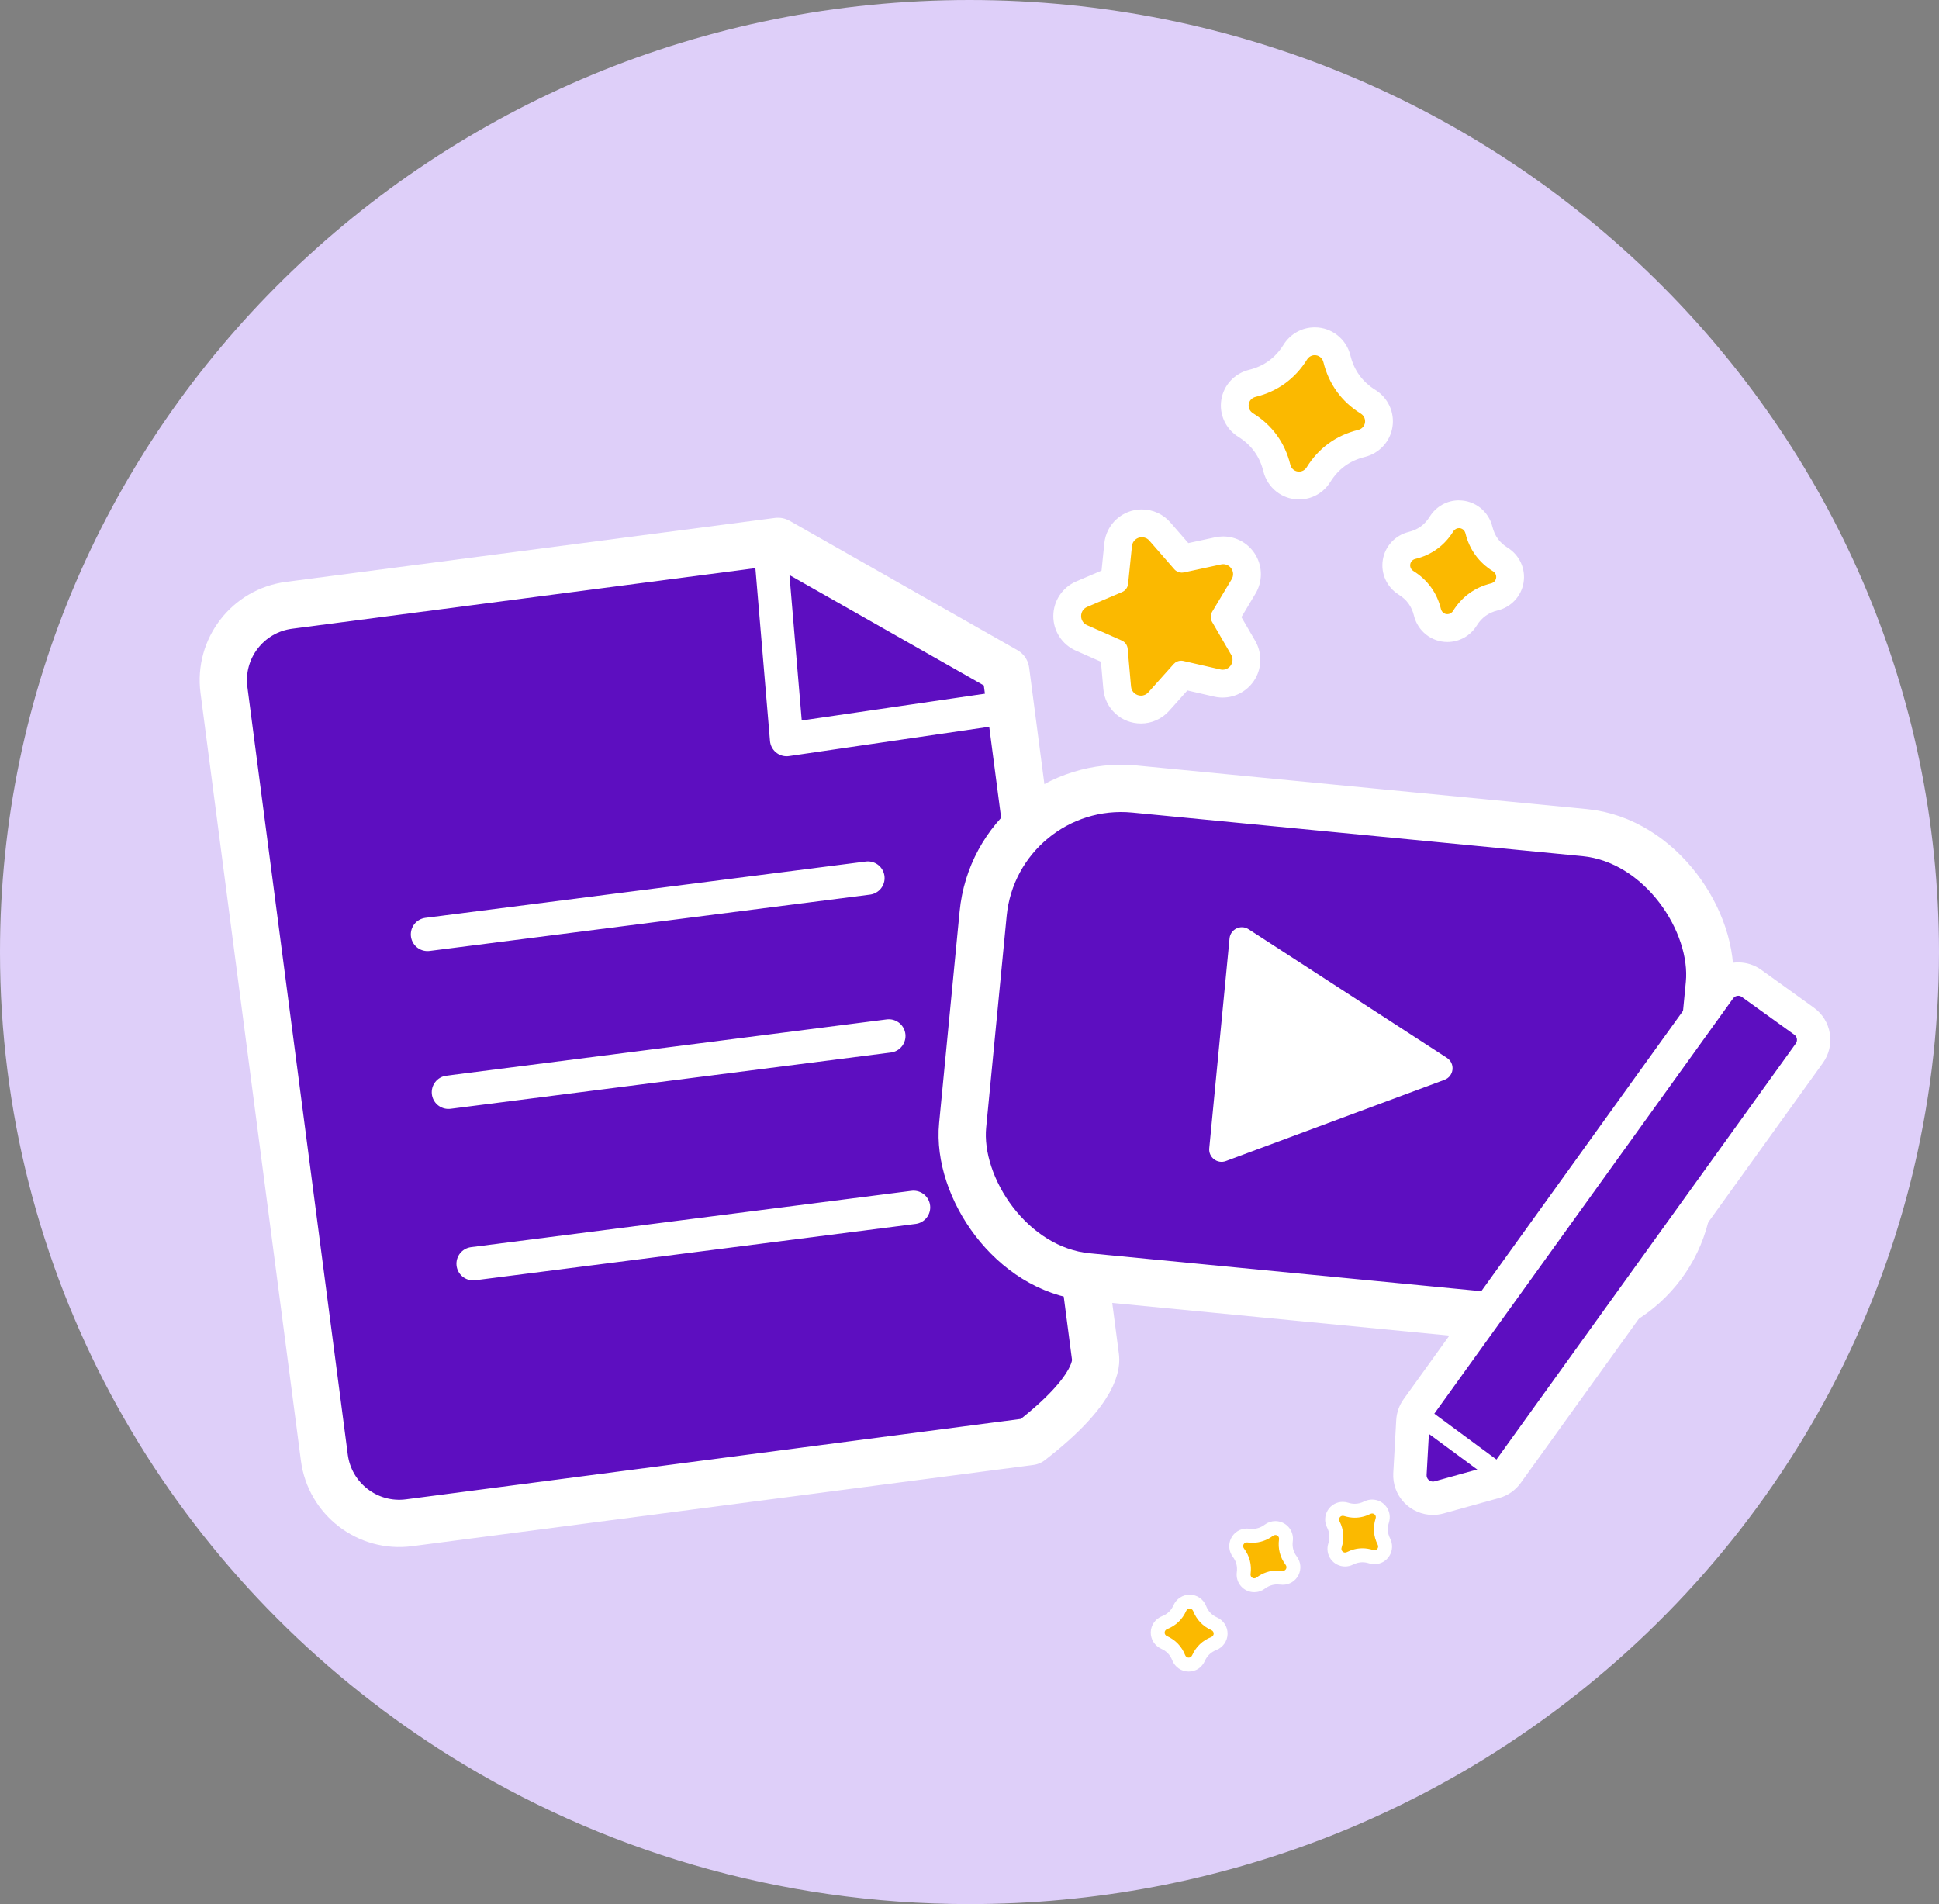 <?xml version="1.0" encoding="UTF-8"?>
<svg id="Calque_2" data-name="Calque 2" xmlns="http://www.w3.org/2000/svg" viewBox="0 0 697.4 684.88">
  <rect x="0" y="0" width="697.4" height="684.88" fill="#808080" stroke="none"/>
  <defs>
    <style>
      .cls-1 {
        stroke-width: 7px;
      }

      .cls-1, .cls-2, .cls-3, .cls-4 {
        fill: #5d0ec0;
      }

      .cls-1, .cls-5, .cls-3, .cls-4, .cls-6 {
        stroke: #fff;
      }

      .cls-1, .cls-5, .cls-4, .cls-6 {
        stroke-linecap: round;
        stroke-linejoin: round;
      }

      .cls-7 {
        fill: #fff;
      }

      .cls-8 {
        fill: #fbb900;
      }

      .cls-9 {
        fill: #decff9;
      }

      .cls-5 {
        fill: #fbba00;
      }

      .cls-5, .cls-6 {
        stroke-width: 12px;
      }

      .cls-3 {
        stroke-miterlimit: 10;
      }

      .cls-3, .cls-4 {
        stroke-width: 17px;
      }

      .cls-6 {
        fill: none;
      }
    </style>
  </defs>
  <g id="test_picto" data-name="test picto">
    <path class="cls-9" d="M697.4,342.44c0,113.65-56.38,214.38-143.18,276.66-5.15,3.7-10.41,7.26-15.77,10.68-2.7,1.73-5.44,3.42-8.2,5.08-2.43,1.46-4.89,2.9-7.37,4.3-2.48,1.41-4.97,2.78-7.49,4.13-7.24,3.88-14.64,7.51-22.18,10.88-2.64,1.19-5.29,2.34-7.96,3.46h-.01c-2.68,1.12-5.38,2.21-8.1,3.27-39.75,15.48-83.08,23.98-128.44,23.98-68.8,0-132.94-19.57-186.98-53.35-5.38-3.36-10.66-6.86-15.84-10.51C57.55,558.9,0,457.27,0,342.44,0,153.32,156.12,0,348.7,0s348.7,153.32,348.7,342.44Z"/>
    <g>
      <path class="cls-8" d="M467.21,174.63c-3.79,0-7.08-2.61-8-6.35-1.62-6.62-5.38-11.8-11.17-15.39-2.86-1.78-4.38-5.04-3.86-8.31s2.97-5.9,6.24-6.71c6.62-1.62,11.8-5.38,15.39-11.17,1.54-2.48,4.17-3.96,7.02-3.96,3.79,0,7.08,2.61,8,6.35,1.62,6.62,5.38,11.8,11.17,15.39,2.86,1.78,4.38,5.04,3.86,8.31s-2.97,5.9-6.25,6.71c-6.62,1.62-11.8,5.38-15.39,11.17-1.54,2.48-4.16,3.96-7.02,3.96h0Z"/>
      <path class="cls-7" d="M472.86,127.75c1.38,0,2.74.89,3.14,2.54,1.93,7.86,6.51,14.18,13.39,18.45,2.52,1.57,1.94,5.21-.94,5.91-7.87,1.93-14.18,6.51-18.45,13.39-.67,1.08-1.73,1.6-2.78,1.6-1.38,0-2.74-.89-3.14-2.54-1.93-7.86-6.51-14.18-13.39-18.45-2.52-1.57-1.94-5.21.94-5.91,7.86-1.93,14.18-6.51,18.45-13.39.67-1.08,1.73-1.6,2.78-1.6M472.86,117.75c-4.6,0-8.81,2.36-11.27,6.32-2.88,4.64-7.03,7.65-12.33,8.95-5.23,1.28-9.16,5.51-9.99,10.78-.84,5.26,1.58,10.5,6.16,13.35,4.64,2.88,7.65,7.03,8.95,12.33,1.46,5.98,6.75,10.16,12.85,10.16,4.6,0,8.81-2.36,11.27-6.32,2.88-4.64,7.03-7.65,12.33-8.95,5.23-1.28,9.16-5.51,9.99-10.78.84-5.26-1.58-10.5-6.15-13.35-4.64-2.88-7.65-7.03-8.95-12.33-1.46-5.98-6.75-10.16-12.85-10.16h0Z"/>
    </g>
    <g>
      <path class="cls-8" d="M520.59,225.91c-3.41,0-6.36-2.34-7.18-5.68-1.11-4.55-3.7-8.11-7.67-10.58-2.56-1.59-3.92-4.52-3.45-7.46s2.66-5.3,5.59-6.02c4.55-1.11,8.11-3.7,10.58-7.67,1.38-2.22,3.73-3.54,6.3-3.54,3.41,0,6.36,2.34,7.18,5.68,1.11,4.55,3.7,8.11,7.67,10.58,2.56,1.59,3.92,4.52,3.45,7.46s-2.66,5.3-5.59,6.02c-4.55,1.11-8.11,3.7-10.58,7.67-1.38,2.22-3.73,3.54-6.3,3.54h0Z"/>
      <path class="cls-7" d="M524.76,189.96c1.02,0,2.02.66,2.32,1.87,1.42,5.81,4.81,10.48,9.89,13.64,1.86,1.16,1.43,3.85-.7,4.37-5.81,1.42-10.48,4.81-13.64,9.89-.5.8-1.28,1.18-2.05,1.18-1.02,0-2.02-.66-2.32-1.87-1.42-5.81-4.81-10.48-9.89-13.64-1.86-1.16-1.43-3.85.7-4.37,5.81-1.42,10.48-4.81,13.64-9.89.5-.8,1.28-1.18,2.05-1.18M524.76,179.96c-4.31,0-8.25,2.21-10.55,5.9-1.78,2.87-4.24,4.65-7.52,5.46-4.89,1.2-8.56,5.16-9.34,10.09-.78,4.93,1.47,9.83,5.75,12.49,2.87,1.78,4.65,4.24,5.45,7.52,1.37,5.59,6.32,9.5,12.03,9.5,4.31,0,8.25-2.21,10.55-5.9,1.78-2.87,4.24-4.65,7.52-5.45,4.89-1.2,8.56-5.16,9.34-10.09s-1.47-9.83-5.75-12.49c-2.87-1.78-4.65-4.24-5.46-7.52-1.37-5.59-6.32-9.49-12.03-9.49h0Z"/>
    </g>
    <g>
      <path class="cls-8" d="M451.13,570.2c-1.1,0-2.15-.48-2.88-1.31-.73-.83-1.06-1.96-.91-3.08.36-2.7-.29-5.18-1.92-7.37-.89-1.19-1.04-2.74-.38-4.05.65-1.31,1.97-2.12,3.44-2.12.17,0,.35.01.53.04.48.06.96.1,1.43.1,2.15,0,4.15-.68,5.94-2.01.69-.51,1.5-.79,2.33-.79,1.1,0,2.15.48,2.88,1.31.73.83,1.06,1.96.91,3.08-.36,2.7.29,5.18,1.92,7.37.89,1.19,1.04,2.74.38,4.05-.65,1.31-1.97,2.12-3.44,2.12h0c-.17,0-.35-.01-.53-.04-.48-.06-.96-.1-1.43-.1-2.15,0-4.15.68-5.94,2.01-.69.51-1.5.79-2.33.79Z"/>
      <path class="cls-7" d="M458.71,552.12c.76,0,1.43.66,1.31,1.55-.45,3.35.37,6.49,2.39,9.19.7.93.05,2.17-1.06,2.17-.07,0-.13,0-.2-.01-.59-.08-1.18-.12-1.76-.12-2.69,0-5.21.85-7.44,2.51-.27.2-.56.29-.84.29-.76,0-1.43-.66-1.31-1.55.45-3.35-.37-6.49-2.39-9.19-.7-.93-.05-2.17,1.06-2.17.07,0,.13,0,.2.01.59.08,1.18.12,1.76.12,2.69,0,5.21-.85,7.44-2.51.27-.2.56-.29.84-.29M458.71,547.12c-1.38,0-2.71.44-3.83,1.28-1.35,1.01-2.84,1.52-4.44,1.52-.36,0-.73-.03-1.1-.07-.29-.04-.58-.06-.87-.06-2.42,0-4.6,1.34-5.68,3.5-1.08,2.16-.85,4.71.61,6.66,1.25,1.67,1.72,3.48,1.44,5.54-.25,1.84.31,3.68,1.51,5.05,1.2,1.37,2.94,2.16,4.76,2.16,1.38,0,2.71-.44,3.83-1.28,1.36-1.02,2.82-1.52,4.44-1.52.36,0,.73.03,1.1.07.29.04.58.06.87.06,2.42,0,4.6-1.34,5.68-3.5,1.08-2.16.85-4.71-.61-6.66-1.25-1.67-1.72-3.48-1.44-5.54.25-1.84-.31-3.68-1.51-5.05-1.2-1.37-2.94-2.16-4.76-2.16h0Z"/>
    </g>
    <g>
      <path class="cls-8" d="M427.53,598.73c-1.59,0-2.99-.97-3.58-2.47-1-2.54-2.77-4.39-5.26-5.5-1.44-.64-2.34-2.06-2.3-3.61.04-1.55,1-2.92,2.47-3.5,2.54-1,4.39-2.77,5.5-5.26.64-1.42,1.99-2.31,3.52-2.31s2.99.97,3.58,2.47c1,2.54,2.77,4.39,5.26,5.5,1.43.64,2.34,2.06,2.3,3.61-.04,1.55-1,2.92-2.47,3.5-2.54,1-4.39,2.77-5.5,5.26-.64,1.42-1.98,2.31-3.52,2.31h0Z"/>
      <path class="cls-7" d="M427.88,578.59c.51,0,1.03.3,1.26.88,1.24,3.14,3.48,5.49,6.56,6.87,1.13.51,1.09,2.04-.06,2.5-3.14,1.24-5.49,3.48-6.87,6.56-.25.55-.74.83-1.24.83s-1.03-.3-1.26-.88c-1.24-3.14-3.48-5.49-6.56-6.87-1.13-.51-1.09-2.04.06-2.5,3.14-1.24,5.49-3.48,6.87-6.56.25-.55.74-.83,1.24-.83M427.88,573.59c-2.5,0-4.77,1.49-5.8,3.79-.85,1.9-2.2,3.19-4.14,3.95-2.4.95-3.99,3.21-4.05,5.77-.06,2.56,1.43,4.89,3.78,5.95,1.9.85,3.19,2.2,3.95,4.14.97,2.46,3.29,4.05,5.91,4.05s4.77-1.49,5.8-3.79c.85-1.9,2.2-3.19,4.14-3.95,2.4-.95,3.99-3.21,4.05-5.77.06-2.56-1.43-4.89-3.78-5.95-1.9-.85-3.19-2.2-3.95-4.14-.97-2.46-3.29-4.05-5.91-4.05h0Z"/>
    </g>
    <g>
      <path class="cls-8" d="M483.78,560.94c-1.22,0-2.37-.59-3.09-1.57-.73-1-.93-2.26-.55-3.47.83-2.6.63-5.15-.6-7.59-.61-1.22-.56-2.63.14-3.77.7-1.14,1.92-1.82,3.26-1.82.41,0,.81.06,1.21.19,1.04.33,2.08.5,3.11.5,1.53,0,3.03-.37,4.48-1.1.56-.28,1.16-.42,1.77-.42,1.22,0,2.37.59,3.09,1.57.73,1,.93,2.26.55,3.47-.83,2.6-.63,5.15.6,7.59.61,1.22.56,2.63-.14,3.77-.7,1.14-1.92,1.82-3.26,1.82-.41,0-.81-.06-1.21-.19-1.04-.33-2.08-.5-3.11-.5-1.53,0-3.03.37-4.48,1.1-.56.28-1.16.42-1.77.42Z"/>
      <path class="cls-7" d="M493.52,544.38c.86,0,1.56.83,1.25,1.78-1.02,3.22-.77,6.46.75,9.47.48.96-.21,1.97-1.17,1.97-.14,0-.3-.02-.45-.07-1.29-.41-2.58-.62-3.87-.62-1.91,0-3.8.46-5.6,1.36-.22.11-.44.16-.64.16-.86,0-1.56-.83-1.25-1.78,1.02-3.22.77-6.46-.75-9.47-.48-.96.21-1.97,1.17-1.97.14,0,.29.02.45.07,1.29.41,2.58.62,3.87.62,1.91,0,3.8-.46,5.6-1.36.22-.11.44-.16.64-.16M493.52,539.38h0c-.99,0-1.99.24-2.89.69-1.1.55-2.23.83-3.36.83-.77,0-1.56-.13-2.35-.38-.64-.2-1.3-.31-1.97-.31-2.21,0-4.23,1.12-5.39,3.01-1.16,1.89-1.26,4.21-.25,6.21.94,1.86,1.08,3.73.45,5.71-.63,1.97-.3,4.05.91,5.7,1.19,1.63,3.1,2.6,5.11,2.6.99,0,1.99-.24,2.89-.69,1.1-.55,2.22-.83,3.36-.83.77,0,1.56.13,2.35.38.64.2,1.3.31,1.97.31,2.21,0,4.23-1.12,5.39-3.01,1.16-1.89,1.26-4.21.25-6.21-.94-1.86-1.08-3.72-.45-5.71.63-1.97.3-4.05-.91-5.7-1.19-1.63-3.1-2.6-5.11-2.6h0Z"/>
    </g>
    <g>
      <path class="cls-8" d="M410.39,255.23c-4.49,0-8.17-3.36-8.57-7.83l-1.13-12.77-11.72-5.18c-3.13-1.38-5.14-4.49-5.11-7.91.02-3.42,2.07-6.5,5.22-7.84l11.79-5.02,1.3-12.75c.45-4.4,4.13-7.71,8.56-7.71,2.46,0,4.81,1.07,6.44,2.95l8.42,9.66,12.53-2.7c.61-.13,1.23-.2,1.84-.2,3.06,0,5.91,1.67,7.44,4.36,1.54,2.72,1.5,5.94-.11,8.63l-6.59,11,6.44,11.08c1.56,2.69,1.57,5.89.03,8.58-1.53,2.66-4.37,4.32-7.41,4.32-.65,0-1.31-.07-1.95-.22l-12.49-2.87-8.55,9.55c-1.65,1.85-3.91,2.86-6.37,2.86Z"/>
      <path class="cls-7" d="M410.72,193.23c.96,0,1.93.38,2.67,1.23l8.97,10.29c.69.79,1.68,1.23,2.7,1.23.25,0,.5-.03.75-.08l13.35-2.88c.27-.06.53-.09.79-.09,2.66,0,4.51,2.97,3.04,5.42l-7.02,11.71c-.67,1.12-.68,2.51-.02,3.64l6.86,11.81c1.43,2.46-.43,5.38-3.06,5.38-.27,0-.55-.03-.83-.1l-13.31-3.05c-.27-.06-.53-.09-.8-.09-1.01,0-1.98.42-2.67,1.19l-9.11,10.18c-.74.82-1.7,1.2-2.64,1.2-1.73,0-3.41-1.25-3.59-3.27l-1.21-13.6c-.12-1.3-.93-2.43-2.12-2.96l-12.49-5.52c-2.86-1.27-2.84-5.34.04-6.57l12.56-5.35c1.2-.51,2.03-1.63,2.16-2.93l1.39-13.58c.2-2,1.87-3.22,3.59-3.22M410.72,183.23h0c-7,0-12.82,5.25-13.53,12.2l-1,9.82-9.08,3.87c-4.98,2.12-8.22,6.99-8.26,12.4s3.14,10.32,8.09,12.51l9.03,3.99.87,9.83c.63,7.06,6.45,12.38,13.55,12.38,3.84,0,7.52-1.65,10.09-4.53l6.58-7.35,9.62,2.21c1.01.23,2.04.35,3.07.35,4.82,0,9.32-2.61,11.75-6.82,2.41-4.19,2.4-9.4-.04-13.59l-4.96-8.53,5.07-8.46c2.51-4.19,2.58-9.42.17-13.66-2.41-4.26-6.93-6.9-11.79-6.9-.97,0-1.94.1-2.89.31l-9.65,2.08-6.48-7.44c-2.58-2.96-6.3-4.66-10.21-4.66h0Z"/>
    </g>
    <g>
      <g>
        <path class="cls-4" d="M370.58,518.5l-223.45,29.22c-14.88,1.95-28.52-8.54-30.47-23.42l-36.11-276.11c-1.95-14.88,8.54-28.52,23.42-30.47,58.61-7.67,117.23-15.33,175.84-23,27.31,15.51,54.61,31.01,81.92,46.52,10.76,82.26,21.52,164.52,32.27,246.79.23,1.79,1.3,11.36-23.42,30.47Z"/>
        <g>
          <line class="cls-5" x1="153.76" y1="336.09" x2="312.16" y2="315.83"/>
          <line class="cls-5" x1="161.29" y1="392.87" x2="319.68" y2="372.62"/>
          <line class="cls-5" x1="170.17" y1="454.54" x2="328.57" y2="434.28"/>
        </g>
        <path class="cls-6" d="M277.41,200.77c1.84,21.75,3.67,43.49,5.51,65.24,26.1-3.82,52.2-7.64,78.3-11.45"/>
      </g>
      <g>
        <rect class="cls-3" x="349.34" y="291.2" width="262.43" height="176.26" rx="49.89" ry="49.89" transform="translate(38.76 -44.51) rotate(5.53)"/>
        <path class="cls-7" d="M442.23,337.54l-7.3,75.47c-.32,3.27,2.9,5.74,5.98,4.6,26.21-9.74,52.42-19.47,78.63-29.21,3.43-1.27,3.94-5.91.87-7.9-23.78-15.42-47.55-30.84-71.33-46.26-2.8-1.82-6.53-.02-6.85,3.3Z"/>
      </g>
      <g>
        <g>
          <path class="cls-2" d="M515.35,538.89c-2.26,0-4.44-.94-6-2.59-1.55-1.64-2.37-3.88-2.25-6.13l1.06-19.03c.09-1.57.62-3.08,1.54-4.37l108.76-151.17c1.55-2.15,4.05-3.44,6.71-3.44,1.74,0,3.41.54,4.82,1.56l18.87,13.58c3.7,2.66,4.54,7.83,1.88,11.53l-108.68,151.06c-1.09,1.52-2.68,2.63-4.49,3.13l-20.02,5.56c-.72.2-1.47.3-2.22.3Z"/>
          <path class="cls-7" d="M625.18,358.17c.46,0,.92.14,1.32.43l18.87,13.58c1.01.73,1.25,2.14.52,3.16l-108.68,151.06c-.3.42-.74.72-1.23.86-6.67,1.85-13.34,3.7-20.01,5.56-.21.06-.41.08-.61.08-1.25,0-2.33-1.06-2.25-2.39.35-6.34.7-12.68,1.06-19.03.02-.43.17-.85.42-1.2,36.25-50.39,72.51-100.78,108.76-151.17.44-.61,1.14-.94,1.84-.94M625.18,346.17h0c-4.58,0-8.9,2.22-11.58,5.93l-53.44,74.28-55.32,76.89c-1.59,2.21-2.51,4.82-2.66,7.54l-1.06,19.03c-.22,3.9,1.2,7.76,3.88,10.59,2.68,2.84,6.46,4.47,10.36,4.47,1.29,0,2.58-.18,3.82-.52l8.85-2.46,11.16-3.1c3.11-.86,5.87-2.79,7.76-5.41l108.68-151.06c2.22-3.09,3.11-6.87,2.5-10.63-.61-3.76-2.65-7.06-5.75-9.28l-18.87-13.58c-2.44-1.76-5.32-2.69-8.33-2.69h0Z"/>
        </g>
        <line class="cls-1" x1="510.58" y1="508.93" x2="538.64" y2="529.62"/>
      </g>
    </g>
  </g>
</svg>